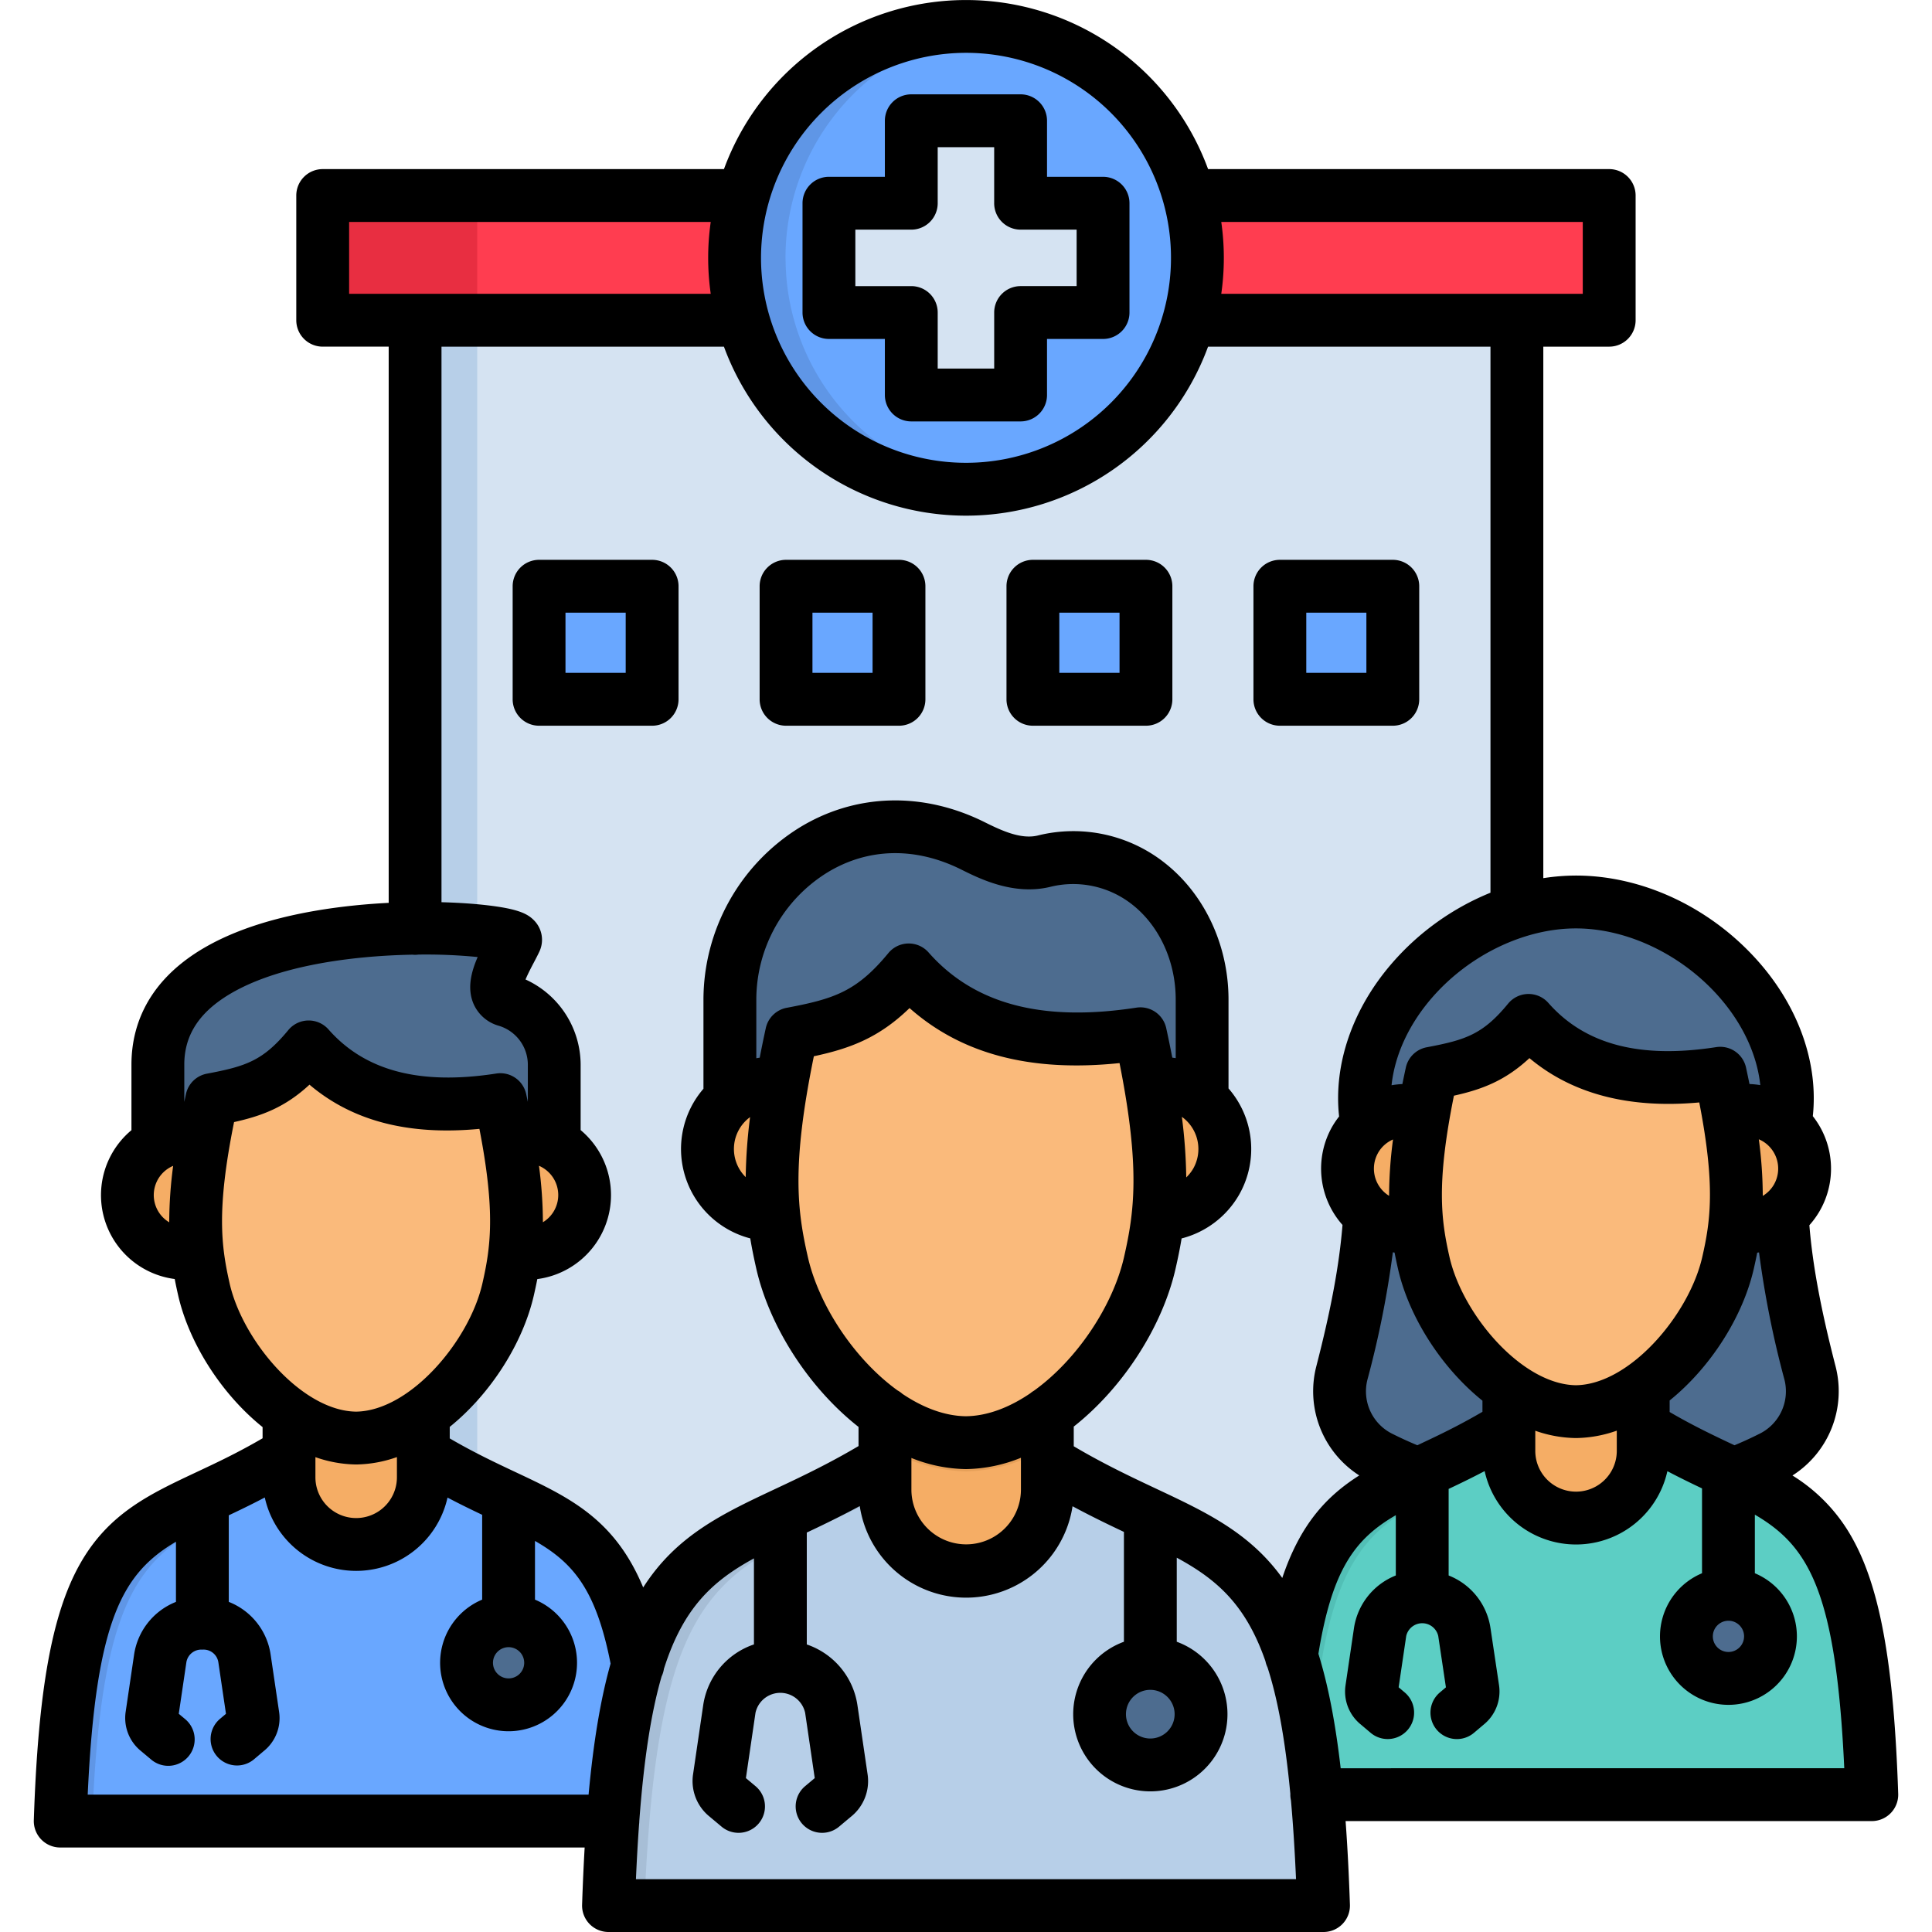 <svg xmlns="http://www.w3.org/2000/svg" id="Layer_1" viewBox="0 0 512 512" data-name="Layer 1"><path d="m110.002 429.423h291.996v-360.056h-145.133-146.863z" fill="#d5e3f2" fill-rule="evenodd"></path><path d="m85.51 51.792h340.951v33.052h-340.951z" fill="#ff3d50"></path><g fill-rule="evenodd"><path d="m255.986 129.631a61.313 61.313 0 1 0 -61.313-61.313 61.431 61.431 0 0 0 61.313 61.313z" fill="#69a7ff"></path><path d="m241.501 31.978h28.97v21.855h21.855v28.97h-21.855v21.855h-28.97v-21.855h-21.827v-28.97h21.827z" fill="#d5e3f2"></path><path d="m41.828 319.978h105.053v-37.871a17.8 17.8 0 0 0 -12.671-16.98c-6.152-1.842.311-11.423 2.409-15.959 1.871-4.081-94.791-11.452-94.791 32.939z" fill="#4d6c8f"></path><path d="m172.76 482.6c-3.032-91.644-24.207-71.688-67.152-101.792h-22.535a159.074 159.074 0 0 1 -23.9 13.692c-27.015 12.954-40.819 15.449-43.229 88.1z" fill="#69a7ff"></path><path d="m76.581 358.642h35.6v32.858a17.868 17.868 0 0 1 -17.8 17.8 17.868 17.868 0 0 1 -17.8-17.8z" fill="#f5ad65"></path><path d="m134.777 451.76a11.126 11.126 0 1 0 -11.141-11.14 11.16 11.16 0 0 0 11.141 11.14z" fill="#4d6c8f"></path><path d="m366.14 386.365c31.748 15.9 71.263 15.9 102.983 0a19.537 19.537 0 0 0 10.545-22.565c-6.747-26.107-9.383-45.609-6.322-67.662 3.941-28.432-25.256-57.119-55.7-57.119s-59.641 28.687-55.7 57.119c3.062 22.053.425 41.555-6.321 67.662a19.551 19.551 0 0 0 10.516 22.564z" fill="#4d6c8f"></path><path d="m496.052 475.6c-3.033-91.644-24.208-71.688-67.153-101.792h-22.535a159.059 159.059 0 0 1 -23.9 13.691c-27.014 12.954-40.819 15.449-43.228 88.1z" fill="#5ccec4"></path><path d="m399.872 351.641h35.6v32.853a17.869 17.869 0 0 1 -17.8 17.8 17.869 17.869 0 0 1 -17.8-17.8z" fill="#f5ad65"></path><path d="m380.143 296.252a15.449 15.449 0 1 1 -21.033 5.811 15.434 15.434 0 0 1 21.033-5.811zm90.312 0a15.449 15.449 0 1 1 -21.061 5.811 15.449 15.449 0 0 1 21.061-5.811z" fill="#f5ad65"></path><path d="m435.476 375a36.166 36.166 0 0 1 -17.774 5.273h-.113a36.19 36.19 0 0 1 -17.717-5.216v-23.416h35.6z" fill="#e6a059"></path><path d="m379.406 284.4c-6.151 28.261-4.592 39.2-2.1 50.258 4.081 17.944 22 39.26 40.337 39.43 18.34-.17 36.226-21.486 40.308-39.43 2.523-11.055 4.082-22-2.069-50.258-19.9 3.09-38.069.482-50.8-13.975-8.248 10.006-14.825 11.934-25.682 13.975z" fill="#faba7b"></path><path d="m458.068 444.759a11.126 11.126 0 1 0 -11.141-11.14 11.16 11.16 0 0 0 11.141 11.14z" fill="#4d6c8f"></path><path d="m350.748 505c-3.656-110.75-29.254-86.627-81.128-123.023h-27.24a193.427 193.427 0 0 1 -28.886 16.554c-32.654 15.614-49.351 18.647-52.242 106.469z" fill="#b7cfe8"></path><path d="m234.528 355.184h43.029v39.716a21.57 21.57 0 0 1 -21.514 21.486 21.552 21.552 0 0 1 -21.515-21.486z" fill="#f5ad65"></path><path d="m193.425 307.619h125.15v-42.747c0-23.5-19.077-42.038-41.953-36.652-6.916 1.645-13.663-1.5-18.624-4-33.165-16.668-64.573 9.864-64.573 40.648z" fill="#4d6c8f"></path><path d="m213.58 289.279a17.486 17.486 0 1 1 -23.811 6.576 17.5 17.5 0 0 1 23.811-6.576zm102.16 0a17.486 17.486 0 1 1 -23.811 6.576 17.5 17.5 0 0 1 23.811-6.576z" fill="#f5ad65"></path><path d="m277.557 383.587a43.768 43.768 0 0 1 -21.486 6.35h-.142a43.991 43.991 0 0 1 -21.4-6.293v-28.46h43.029z" fill="#e6a059"></path><path d="m209.781 273.943c-7.427 34.129-5.556 47.367-2.522 60.718 4.932 21.685 26.588 47.452 48.727 47.679 22.167-.227 43.823-25.994 48.728-47.679 3.032-13.351 4.932-26.589-2.5-60.718-24.066 3.714-46.006.539-61.4-16.923-9.978 12.133-17.915 14.457-31.04 16.923z" fill="#faba7b"></path><path d="m304.855 467.72a13.451 13.451 0 1 0 -13.465-13.465 13.47 13.47 0 0 0 13.465 13.465z" fill="#4d6c8f"></path><path d="m142.855 155.342h29.963v29.958h-29.963zm196.328 0h29.933v29.958h-29.933zm-65.452 0h29.962v29.958h-29.962zm-65.424 0h29.934v29.958h-29.934z" fill="#69a7ff"></path><path d="m56.823 303.253a15.449 15.449 0 1 1 -21.061 5.811 15.436 15.436 0 0 1 21.061-5.811zm90.284 0a15.449 15.449 0 1 1 -21.033 5.811 15.435 15.435 0 0 1 21.033-5.811z" fill="#f5ad65"></path><path d="m112.184 381.631a36.245 36.245 0 0 1 -17.773 5.33h-.111a36.175 36.175 0 0 1 -17.717-5.273v-23.046h35.6z" fill="#e6a059"></path><path d="m56.115 291.4c-6.151 28.261-4.592 39.2-2.1 50.258 4.082 17.943 22 39.26 40.337 39.458 18.312-.2 36.227-21.515 40.309-39.458 2.523-11.055 4.082-22-2.069-50.258-19.9 3.089-38.069.482-50.8-13.975-8.249 10.006-14.825 11.962-25.682 13.975z" fill="#faba7b"></path><path d="m110.002 84.844h16.469v-15.477-17.575h-40.961v33.052z" fill="#e82e41"></path><path d="m126.471 84.844h-16.471v161.178a163.555 163.555 0 0 1 16.469.623z" fill="#b7cfe8"></path><path d="m126.471 359.833a58 58 0 0 1 -14.287 14.853v10.46c5.1 3.175 9.865 5.7 14.287 7.881z" fill="#b7cfe8"></path><path d="m208.165 68.318a61.309 61.309 0 0 1 54.6-60.945 59.573 59.573 0 0 0 -6.774-.368 61.371 61.371 0 0 0 -59.074 44.787 62.331 62.331 0 0 0 -2.239 16.526v1.049a61.219 61.219 0 0 0 61.313 60.264 59.573 59.573 0 0 0 6.774-.368 61.316 61.316 0 0 1 -52.327-44.419 60.566 60.566 0 0 1 -2.239-15.477c-.029-.34-.029-.709-.029-1.049z" fill="#5f96e6"></path><path d="m24.424 482.6c1.871-48.245 9.07-64.289 22.223-73.842v-8.221c-18.822 9.753-28.715 21.663-30.699 82.063z" fill="#5f96e6"></path><path d="m60.622 400.964c2.211-1.049 4.507-2.1 6.917-3.26 2.891-1.389 5.924-2.892 9.127-4.621a14.658 14.658 0 0 1 -.085-1.587v-6.378a172.044 172.044 0 0 1 -15.959 8.7z" fill="#5f96e6"></path><path d="m184.751 429.423a46.022 46.022 0 0 1 15.052-15.76v-8.589c-11.225 5.641-19.927 11.65-26.22 24.349a71.68 71.68 0 0 0 -4.564 11.793c-3.061 10.2-5.244 23.527-6.605 41.385q-.765 10.162-1.162 22.394h9.525c.311-8.192.765-15.619 1.332-22.394.141-1.729.283-3.4.453-5.045 2.3-23.471 6.322-38.126 12.189-48.133z" fill="#a7bed6"></path><path d="m213.806 398.384v7.71c2.863-1.389 5.925-2.806 9.1-4.308 3.685-1.758 7.568-3.685 11.65-5.9-.028-.341-.028-.681-.028-.992v-7.739a213.463 213.463 0 0 1 -20.722 11.225z" fill="#a7bed6"></path><path d="m352.534 429.423c3.883-14.541 9.638-22 17.405-27.41v-8.476c-12.5 6.463-21.062 13.89-25.994 35.886-.623 2.863-1.219 5.953-1.729 9.355a143.588 143.588 0 0 1 5.414 25.058c.992-14.683 2.608-25.8 4.9-34.413z" fill="#52bfb6"></path><path d="m383.913 386.819v7.568c.426-.2.879-.425 1.305-.623 1.587-.737 3.2-1.5 4.875-2.3 3.118-1.5 6.406-3.119 9.893-5.018a15.1 15.1 0 0 1 -.114-1.956v-6.378a168.31 168.31 0 0 1 -15.959 8.7z" fill="#52bfb6"></path></g><path d="m142.86 192.323h29.961a7 7 0 0 0 7-7v-29.963a7 7 0 0 0 -7-7h-29.961a7 7 0 0 0 -7 7v29.961a7 7 0 0 0 7 7.002zm7-29.961h15.957v15.957h-15.955zm84.64-72.536v14.853a7 7 0 0 0 7 7h28.97a7 7 0 0 0 7-7v-14.853h14.853a7 7 0 0 0 7-7v-28.97a7 7 0 0 0 -7-7h-14.851v-14.856a7 7 0 0 0 -7-7h-28.972a7 7 0 0 0 -7 7v14.854h-14.824a7 7 0 0 0 -7 7v28.97a7 7 0 0 0 7 7zm-7.823-28.968h14.823a7 7 0 0 0 7-7v-14.858h14.966v14.856a7 7 0 0 0 7 7h14.853v14.967h-14.849a7 7 0 0 0 -7 7v14.854h-14.97v-14.853a7 7 0 0 0 -7-7h-14.823zm-18.367 131.465h29.932a7 7 0 0 0 7-7v-29.963a7 7 0 0 0 -7-7h-29.932a7 7 0 0 0 -7 7v29.961a7 7 0 0 0 7 7.002zm7-29.961h15.93v15.957h-15.929zm58.419 29.961h29.961a7 7 0 0 0 7-7v-29.963a7 7 0 0 0 -7-7h-29.96a7 7 0 0 0 -7 7v29.961a7 7 0 0 0 7 7.002zm7-29.961h15.961v15.957h-15.959zm58.448 29.961h29.933a7 7 0 0 0 7-7v-29.963a7 7 0 0 0 -7-7h-29.931a7 7 0 0 0 -7 7v29.961a7 7 0 0 0 7 7.002zm7-29.961h15.93v15.957h-15.93zm144.68 245.231a45.282 45.282 0 0 0 -15.838-16.571 26.473 26.473 0 0 0 11.419-28.961c-3.9-15.118-6.078-26.817-6.934-37.369a22.452 22.452 0 0 0 .91-28.9c1.486-13.822-3.606-28.554-14.127-40.634-12.613-14.481-30.8-23.127-48.648-23.127a57.285 57.285 0 0 0 -8.645.687v-140.851h17.461a7 7 0 0 0 7-7v-33.052a7 7 0 0 0 -7-7h-106.3a68.326 68.326 0 0 0 -128.3 0h-106.337a7 7 0 0 0 -7 7v33.05a7 7 0 0 0 7 7h17.489v147.4c-11.118.565-26.876 2.382-40.311 7.767-23.027 9.229-27.86 24.176-27.86 35.088v17.385a22.409 22.409 0 0 0 11.464 39.447c.277 1.449.58 2.865.9 4.274 2.866 12.6 11.363 26.105 22.388 34.972v2.961c-5.176 3.019-9.806 5.312-13.423 7.035-1.415.677-2.793 1.324-4.135 1.955-12.532 5.893-23.356 10.982-30.9 24.44-7.391 13.194-11.03 33.467-12.169 67.784a7 7 0 0 0 7 7.234h138.98c-.278 4.785-.5 9.829-.681 15.161a7 7 0 0 0 7 7.232h189.484a7 7 0 0 0 7-7.234c-.267-8.007-.647-15.369-1.148-22.16h139.446a7 7 0 0 0 7-7.234c-1.142-34.314-4.789-54.585-12.185-67.779zm-446.011-83.668a8.406 8.406 0 0 1 1.043-14.962 115 115 0 0 0 -1.043 14.962zm421.113 56.2c-1.958.988-4.073 1.953-6.3 2.885-5.185-2.438-10.945-5.166-17.185-8.813v-3.057c10.982-8.868 19.442-22.342 22.3-34.91.321-1.4.626-2.814.906-4.259.16-.02.319-.048.479-.072a257.929 257.929 0 0 0 6.725 33.67 12.555 12.555 0 0 1 -6.925 14.554zm-3.762 53.5a4.138 4.138 0 1 1 -4.137-4.11 4.141 4.141 0 0 1 4.14 4.11zm-44.558-66.525c-14.329-.189-30.037-18.722-33.506-33.968-2.22-9.84-3.539-19.381 1.173-42.766 7.4-1.641 13.567-3.954 20.013-9.953 11.337 9.5 26.424 13.448 45.007 11.744 4.294 22.122 2.974 31.4.793 40.963-3.471 15.257-19.167 33.79-33.48 33.98zm10.827 12.039v5.361a10.8 10.8 0 1 1 -21.6 0v-5.341a33.544 33.544 0 0 0 10.7 1.939h.131a33.538 33.538 0 0 0 10.769-1.96zm-59.346-47.268c.152.023.3.054.457.074.277 1.451.581 2.868.9 4.279 2.866 12.6 11.362 26.106 22.388 34.973v2.945c-5.159 3.025-9.8 5.323-13.426 7.051-1.311.626-2.585 1.227-3.831 1.814-2.17-.905-4.294-1.871-6.333-2.891a12.56 12.56 0 0 1 -6.876-14.555 257.278 257.278 0 0 0 6.721-33.69zm-3.925-26.34a8.419 8.419 0 0 1 3.97-3.559 114.823 114.823 0 0 0 -1.042 14.932c-.234-.144-.458-.3-.673-.459-.106-.088-.213-.175-.324-.257a8.465 8.465 0 0 1 -1.926-10.657zm104.942 8.343a8.4 8.4 0 0 1 -2.985 3.049 114.759 114.759 0 0 0 -1.048-15 8.612 8.612 0 0 1 .87.424 8.47 8.47 0 0 1 3.163 11.527zm-14.409-49.516c6.191 7.108 9.92 15.258 10.768 23.211a22.621 22.621 0 0 0 -2.867-.29c-.285-1.411-.585-2.853-.911-4.352a7 7 0 0 0 -7.918-5.427c-20.221 3.14-34.763-.692-44.466-11.711a7 7 0 0 0 -5.254-2.375h-.12a7.005 7.005 0 0 0 -5.29 2.555c-6.674 8.121-11.215 9.621-21.565 11.568a7 7 0 0 0 -5.547 5.391c-.328 1.5-.628 2.946-.914 4.359a22.541 22.541 0 0 0 -2.868.316c.84-7.968 4.57-16.135 10.77-23.254 9.838-11.3 24.433-18.311 38.091-18.311s28.248 7.019 38.091 18.32zm-132.079-205.541h95.8v19.047h-95.8a67.176 67.176 0 0 0 0-19.047zm-67.663-44.817a54.324 54.324 0 1 1 -54.309 54.338 54.4 54.4 0 0 1 54.309-54.338zm-64.136 77.867a68.335 68.335 0 0 0 128.3 0h74.842v144.71a68.847 68.847 0 0 0 -26 18.575c-10.543 12.105-15.634 26.877-14.116 40.729a22.213 22.213 0 0 0 -1.853 2.733 22.487 22.487 0 0 0 2.754 26.009c-.856 10.6-3.031 22.317-6.931 37.43a26.487 26.487 0 0 0 11.37 28.952c-8.672 5.507-15.61 12.924-20.4 27.171-8.639-12-20.181-17.431-33.3-23.6-6.585-3.1-13.944-6.56-21.961-11.3v-5.214c13.269-10.479 23.538-26.71 26.981-41.843.593-2.614 1.146-5.243 1.6-8.02a24.614 24.614 0 0 0 15.26-11.617 24.441 24.441 0 0 0 -2.828-28.138v-23.558c0-14.289-6.265-27.779-16.758-36.089a39.006 39.006 0 0 0 -33.81-7.372c-4.331 1.031-9.236-1.142-13.859-3.441-16.491-8.288-34.5-7.773-49.4 1.417a53.755 53.755 0 0 0 -25.318 45.485v23.646a24.4 24.4 0 0 0 -5.065 22.455 24.523 24.523 0 0 0 17.468 17.2c.456 2.783 1.009 5.416 1.6 8.032 3.451 15.176 13.769 31.455 27.093 41.931v5.071c-6.227 3.685-12.057 6.6-17.05 8.992q-2.564 1.226-4.994 2.361c-14.008 6.585-26.224 12.328-35.022 26.117-7.587-18.205-19.522-23.831-33.785-30.543-5.259-2.475-11.123-5.24-17.484-8.956v-3.052c10.983-8.867 19.443-22.341 22.3-34.909.321-1.4.626-2.816.907-4.261a22.453 22.453 0 0 0 11.486-39.483v-17.367a24.909 24.909 0 0 0 -14.608-22.546c.65-1.538 1.628-3.4 2.206-4.5.55-1.046 1.069-2.034 1.511-2.991a7.325 7.325 0 0 0 -1.414-8.127c-1.78-1.864-4.426-3.129-12.683-4.075-3.534-.406-7.614-.67-11.889-.785v-147.229zm119.438 362.393a6.449 6.449 0 1 1 -6.434-6.433 6.456 6.456 0 0 1 6.434 6.433zm-55.3-78.942c-5.677-.067-11.452-2.306-16.846-5.939a7.047 7.047 0 0 0 -1.278-.9c-11.377-8.217-20.851-22.506-23.774-35.36-2.761-12.155-4.393-23.938 1.59-53.2 9.45-2.024 17.175-4.824 25.359-12.769 13.824 12.232 32.147 17.029 55.649 14.579 5.536 27.891 3.91 39.457 1.2 51.387-2.934 12.9-12.461 27.238-23.888 35.442a6.881 6.881 0 0 0 -.959.678c-5.457 3.718-11.305 6.015-17.055 6.082zm14.569 11.007v8.552a14.513 14.513 0 0 1 -29.025 0v-8.5a40.063 40.063 0 0 0 14.394 2.949h.125a40.1 40.1 0 0 0 14.504-3.001zm-62.067-119.249a7 7 0 0 0 -5.548 5.392c-.6 2.737-1.127 5.334-1.61 7.83-.3.045-.6.092-.9.148v-15.56a39.661 39.661 0 0 1 18.664-33.567c10.831-6.678 23.533-6.97 35.788-.811 4.8 2.387 13.732 6.825 23.344 4.543a25.245 25.245 0 0 1 21.9 4.724c7.169 5.676 11.448 15.063 11.448 25.111v15.535c-.3-.056-.605-.094-.907-.139-.482-2.491-1.011-5.083-1.606-7.814a7.006 7.006 0 0 0 -7.909-5.431c-24.979 3.855-43-.932-55.076-14.632a7 7 0 0 0 -10.654.177c-8.376 10.154-14.338 12.127-26.934 14.494zm104.719 28.9c.258.184.508.378.746.583l.067.061a10.5 10.5 0 0 1 2.215 13.033 10.575 10.575 0 0 1 -1.87 2.374 138.863 138.863 0 0 0 -1.158-16.052zm-114.431.068a139.275 139.275 0 0 0 -1.158 15.911 10.479 10.479 0 0 1 1.158-15.911zm-59.858 144.582a4.138 4.138 0 1 1 -4.139-4.109 4.143 4.143 0 0 1 4.139 4.109zm3.911-131.681a8.117 8.117 0 0 1 .82.407 8.431 8.431 0 0 1 .224 14.556 114.554 114.554 0 0 0 -1.044-14.963zm-50.311-231.081v-19.047h95.832a67.225 67.225 0 0 0 0 19.047zm-43.238 212.064c-.153.706-.3 1.394-.443 2.081v-9.889c0-7.056 3.252-12.723 9.941-17.325 12.627-8.688 33.816-11.483 50.474-11.8a7.219 7.219 0 0 0 .754.042 7.144 7.144 0 0 0 .907-.065 140.442 140.442 0 0 1 15.674.652c-1.731 3.983-2.822 8.3-1.122 12.341a10.317 10.317 0 0 0 6.746 5.883 10.794 10.794 0 0 1 7.671 10.27v9.889c-.145-.687-.29-1.375-.444-2.081a7 7 0 0 0 -7.914-5.43c-20.239 3.139-34.784-.683-44.467-11.682a7 7 0 0 0 -5.255-2.375h-.113a7 7 0 0 0 -5.291 2.551c-6.678 8.1-11.22 9.6-21.572 11.546a7 7 0 0 0 -5.546 5.392zm11.574 50.2c-2.221-9.841-3.539-19.383 1.173-42.767 7.386-1.639 13.549-3.944 19.988-9.915 11.365 9.632 26.211 13.493 45.033 11.715 4.292 22.113 2.972 31.4.791 40.955-3.471 15.258-19.168 33.79-33.48 33.979-14.328-.184-30.036-18.716-33.505-33.962zm44.333 46.006v5.366a10.8 10.8 0 1 1 -21.6 0v-5.341a33.572 33.572 0 0 0 10.711 1.941h.13a33.538 33.538 0 0 0 10.759-1.961zm50.79 89.465h-132.738c2.154-46.533 9.313-58.708 23.387-67.031v15.952a17.866 17.866 0 0 0 -11.093 13.98l-2.235 15.161a11.243 11.243 0 0 0 4.076 10.391l2.608 2.182a7 7 0 1 0 8.983-10.734l-1.591-1.33 2.009-13.605a3.994 3.994 0 0 1 4.245-3.392 3.957 3.957 0 0 1 4.241 3.375l2.013 13.629-1.592 1.347a7 7 0 1 0 9.042 10.691l2.519-2.131a11.168 11.168 0 0 0 4.11-10.415l-2.235-15.139a17.755 17.755 0 0 0 -11.1-14.015v-22.945c.525-.248 1.032-.485 1.564-.739 2.3-1.1 5-2.411 7.978-3.983a24.8 24.8 0 0 0 48.427.026c3.226 1.7 6.286 3.189 9.18 4.563v22.483a18.142 18.142 0 1 0 14 0v-15.555c10.187 5.83 16.192 12.954 20.036 32.506-2.633 9.329-4.541 20.692-5.834 34.729zm12.55 22.401c.225-5.166.5-9.982.827-14.5a6.947 6.947 0 0 0 .062-.871c1.236-16.628 3.181-28.963 5.921-38.375a6.95 6.95 0 0 0 .607-1.99c5.162-16.262 12.945-23.314 23.859-29.275v22.8a20.089 20.089 0 0 0 -13.447 16.091l-2.684 18.292a12.083 12.083 0 0 0 4.408 11.278l3.146 2.635a7 7 0 0 0 8.992-10.734l-2.548-2.134 2.54-17.3a6.735 6.735 0 0 1 13.16 0l2.542 17.3-2.548 2.134a7 7 0 1 0 8.992 10.734l3.142-2.632a12.07 12.07 0 0 0 4.42-11.235l-2.694-18.344a20.084 20.084 0 0 0 -13.418-16.074v-29.66q1.339-.632 2.719-1.29c3.432-1.647 7.245-3.533 11.317-5.725a28.517 28.517 0 0 0 56.391.047c4.839 2.6 9.374 4.8 13.617 6.8v29.11a20.442 20.442 0 1 0 14 0v-22.276c10.612 5.744 18.292 12.435 23.5 27.413a6.963 6.963 0 0 0 .549 1.639c2.7 8.349 4.694 19.158 6.057 33.552 0 .065-.01.129-.01.194a7.025 7.025 0 0 0 .168 1.511c.561 6.27 1.008 13.2 1.345 20.882zm186.762-29.4c-1.4-12.133-3.332-22.073-5.9-30.333 3.674-22.634 9.859-30.534 20.514-36.731v15.98a17.868 17.868 0 0 0 -11.093 13.984l-2.239 15.164c-.006.041-.012.082-.017.123a11.236 11.236 0 0 0 4.093 10.241l2.579 2.182a7 7 0 1 0 9.046-10.689l-1.619-1.369 2.007-13.591a4.352 4.352 0 0 1 8.488 0l2.034 13.6-1.616 1.367a7 7 0 0 0 9.046 10.689l2.516-2.129a11.277 11.277 0 0 0 4.156-10.294l-.018-.137-2.263-15.123a17.752 17.752 0 0 0 -11.1-14.016v-22.94c.524-.249 1.031-.485 1.562-.74 2.306-1.1 5-2.414 7.979-3.986a24.8 24.8 0 0 0 48.427.029c3.226 1.7 6.286 3.188 9.181 4.562v22.484a18.14 18.14 0 1 0 14 0v-15.527c14.273 8.332 21.52 20.354 23.695 67.2z"></path></svg>